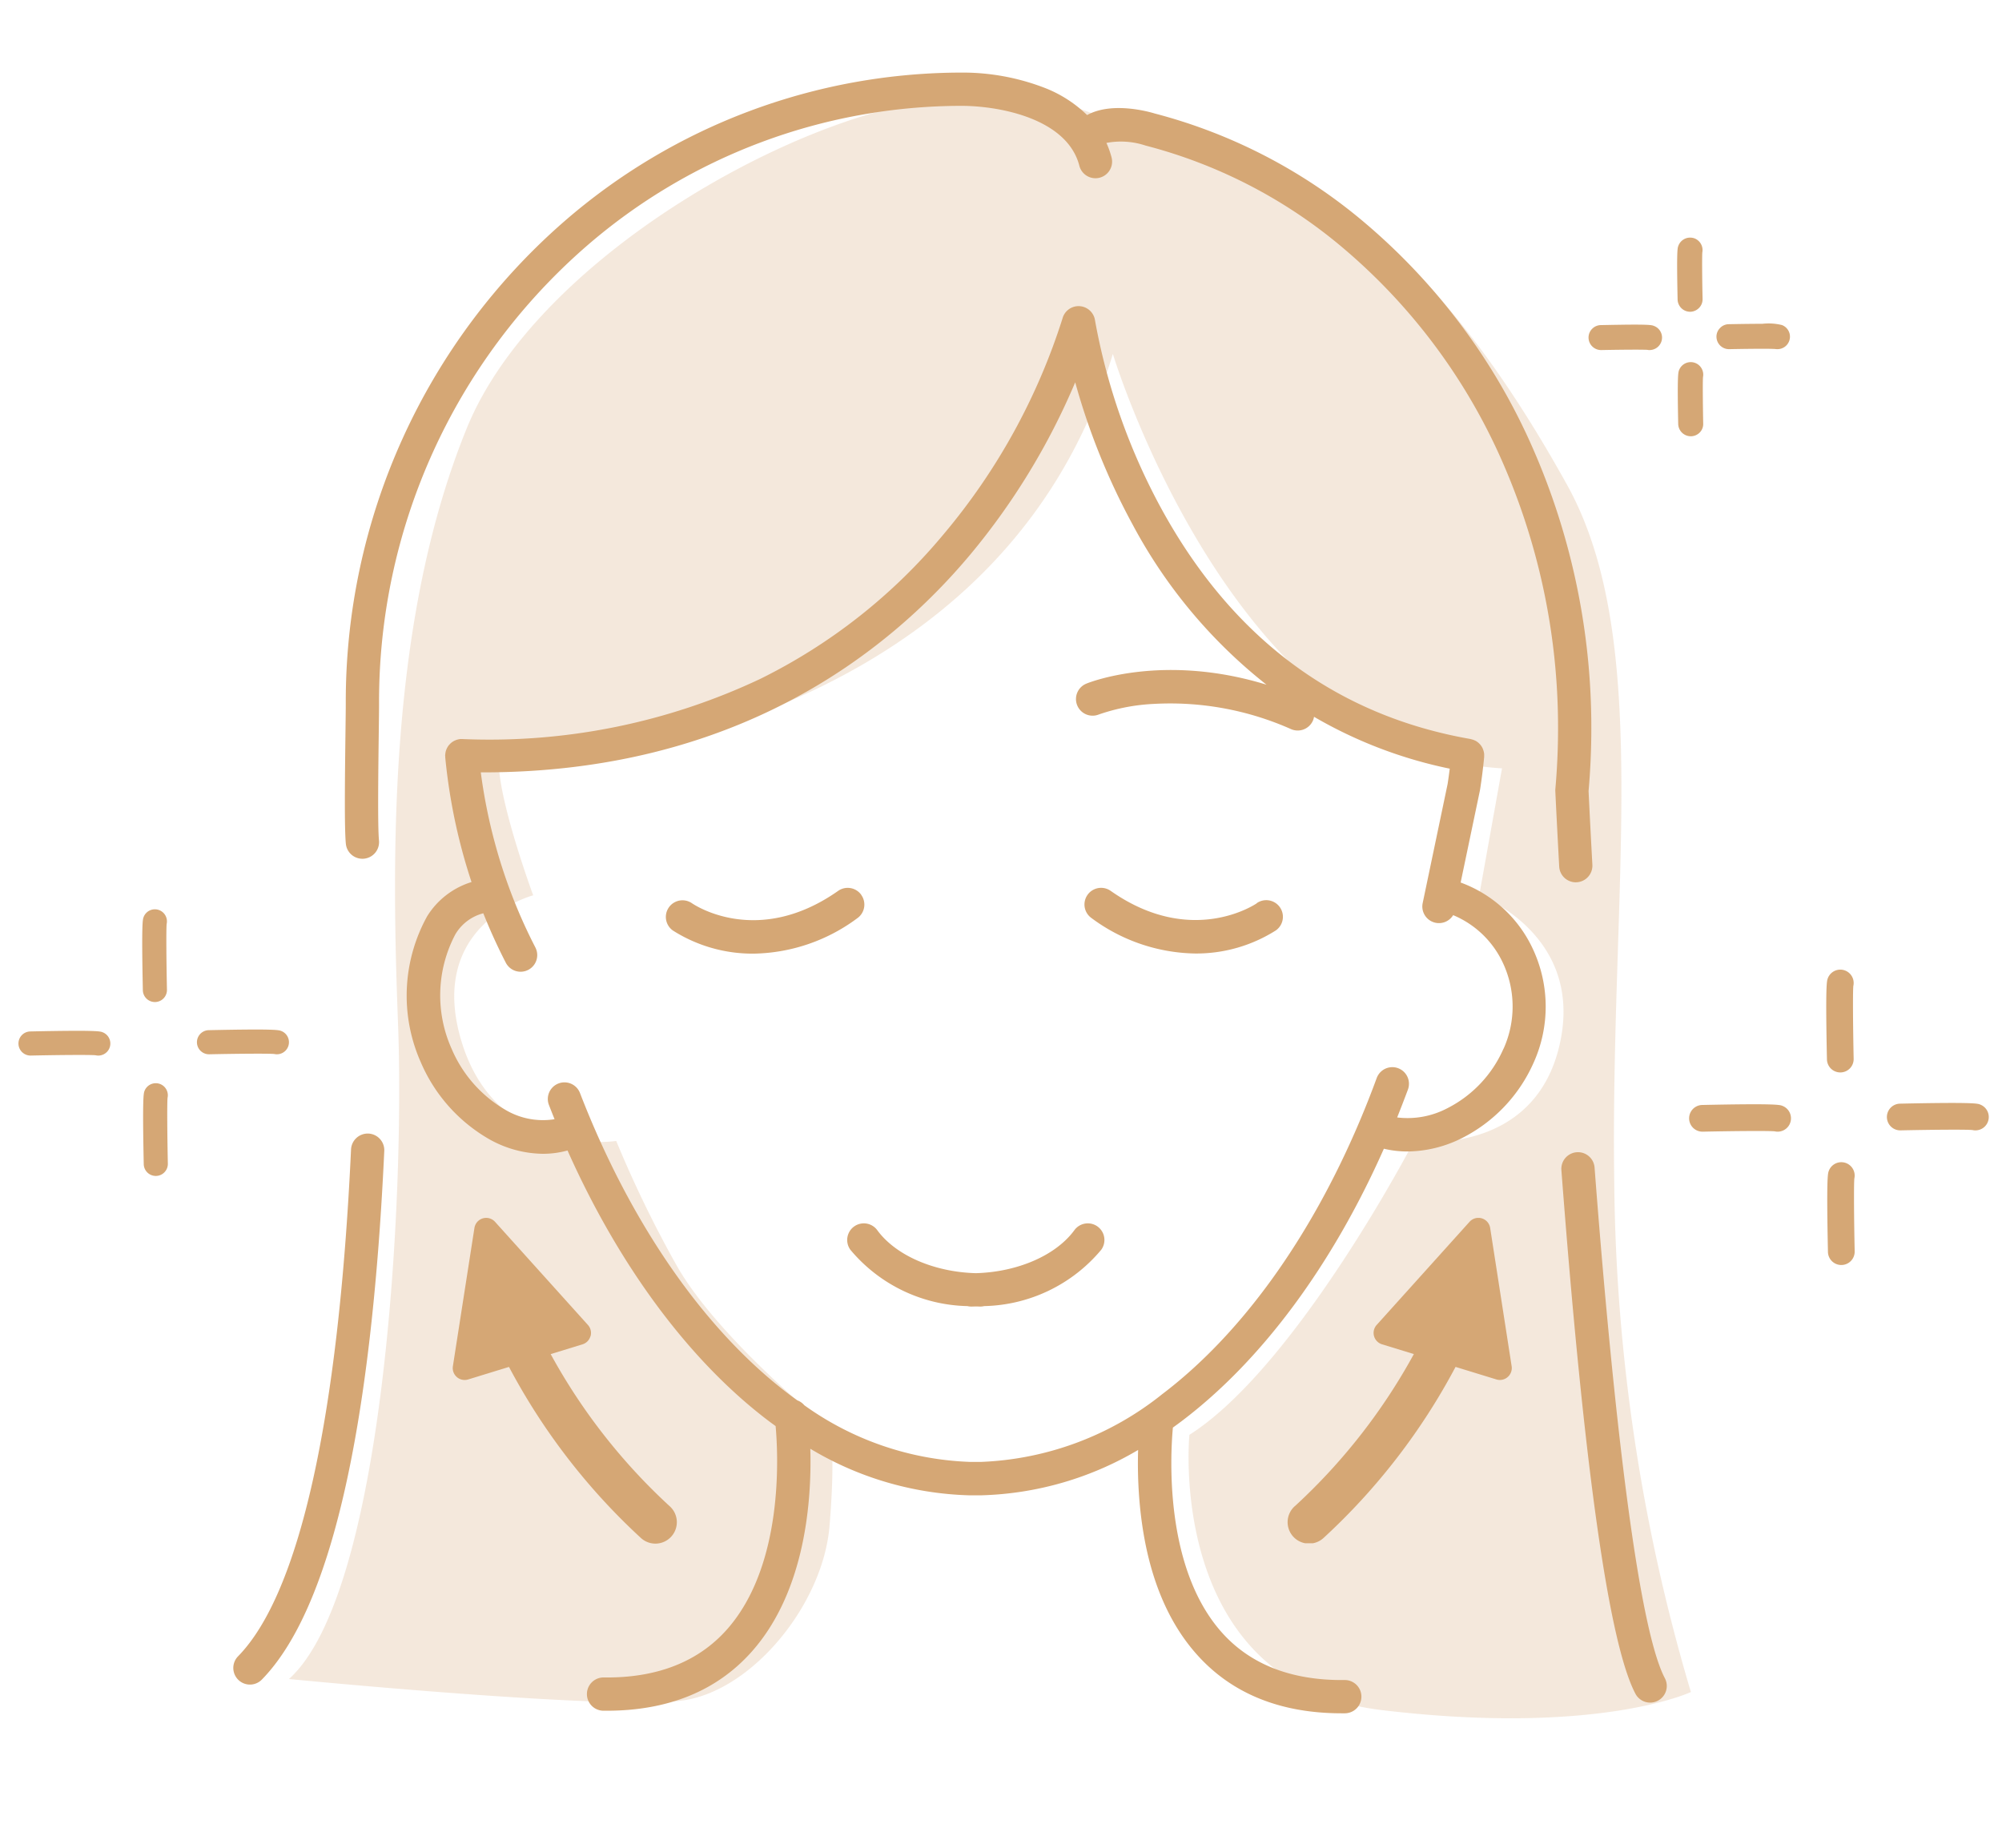 <?xml version="1.0" encoding="UTF-8"?> <svg xmlns="http://www.w3.org/2000/svg" xmlns:xlink="http://www.w3.org/1999/xlink" width="130" height="120" viewBox="0 0 130 120"><defs><clipPath id="a"><rect width="68.77" height="21.13" transform="translate(0 0)" fill="#d5a775"></rect></clipPath></defs><g transform="translate(-1301 -6536)"><g transform="translate(1296.104 6540.713)"><path d="M98.541,109.224s21.235,2.08,25.692,1.375,8.987-6.238,9.41-11.313,0-6.344,0-6.344-7.4-5.921-10.044-10.784a75.006,75.006,0,0,1-3.806-7.878s-7.718,1.207-10.044-6.453,4.652-9.5,4.652-9.5-2.009-5.434-2.22-8.245c0,0,31.93-.591,39.86-26.917,0,0,7.824,25.922,25.27,26.917l-1.48,8.245s6.661,2.46,5.286,9.394-8.1,6.75-9.515,6.562c0,0-7.612,14.642-14.591,19.084,0,0-1.586,16.185,12.476,17.873s20.089-1.171,20.089-1.171A119.731,119.731,0,0,1,184.6,77.03c-.281-19.085,2.538-35.27-3.066-45.363S166.948,9.1,153.309,9.1c0,0-3.309-3.574-12.793-2.432s-25.993,10.442-30.421,21.31c-5.1,12.509-4.892,27.739-4.469,38.739s-.846,36.9-7.084,42.507" transform="translate(-74.882 -4.895)" fill="#d5a775" opacity="0.25"></path><path d="M528.383,287.805h.018a.867.867,0,0,0,.849-.885c-.042-2.033-.061-4.328-.021-4.731a.867.867,0,0,0-1.662-.484c-.061.168-.152.421-.051,5.251a.867.867,0,0,0,.867.849" transform="translate(-403.987 -222.87)" fill="#d5a775"></path><path d="M529.565,347.092a.867.867,0,0,0-1.662-.484c-.06.167-.152.421-.051,5.251a.867.867,0,0,0,.867.849h.019a.867.867,0,0,0,.849-.885c-.042-2.033-.061-4.329-.021-4.731" transform="translate(-404.258 -275.267)" fill="#d5a775"></path><path d="M553.992,326.148c-.177-.066-.42-.156-5.193-.054a.867.867,0,0,0,.018,1.734h.019c2-.043,4.26-.062,4.662-.021a.854.854,0,0,0,.192.022.867.867,0,0,0,.3-1.68" transform="translate(-420.519 -259.131)" fill="#d5a775"></path><path d="M487.337,326.6c-.177-.066-.421-.156-5.193-.054a.867.867,0,0,0,.018,1.734h.019c2-.043,4.26-.062,4.662-.022a.839.839,0,0,0,.192.022.867.867,0,0,0,.3-1.68" transform="translate(-366.707 -259.498)" fill="#d5a775"></path><g transform="translate(6.095 4.998)"><path d="M47,211.527h.017a.783.783,0,0,0,.766-.8c-.038-1.836-.055-3.909-.019-4.272a.783.783,0,0,0-1.5-.437c-.055.151-.137.38-.046,4.742a.783.783,0,0,0,.782.767" transform="translate(-38.141 -156.162)" fill="#d5a775"></path><path d="M48.1,271.357a.783.783,0,0,0-1.5-.437c-.054.151-.137.38-.046,4.742a.783.783,0,0,0,.782.767h.017a.783.783,0,0,0,.766-.8c-.038-1.836-.055-3.909-.019-4.272" transform="translate(-38.419 -209.77)" fill="#d5a775"></path><path d="M71.665,252a.77.77,0,0,0,.174.02.783.783,0,0,0,.272-1.517c-.16-.06-.38-.141-4.69-.049a.783.783,0,0,0,.017,1.566h.017c1.806-.038,3.847-.055,4.21-.019" transform="translate(-55.057 -193.262)" fill="#d5a775"></path><path d="M5.455,250.961c-.16-.06-.38-.141-4.689-.049A.783.783,0,1,0,.8,252.478c1.806-.039,3.847-.056,4.21-.019a.769.769,0,0,0,.174.02.783.783,0,0,0,.272-1.517" transform="translate(0 -193.637)" fill="#d5a775"></path></g><path d="M265.8,311.5a1.08,1.08,0,0,0-1.51.234c-1.2,1.641-3.689,2.719-6.4,2.793-2.71-.074-5.2-1.152-6.4-2.793a1.08,1.08,0,0,0-1.744,1.275,10.185,10.185,0,0,0,7.6,3.656,1.076,1.076,0,0,0,.243.03c.1,0,.2-.005.3-.007s.2.007.3.007a1.078,1.078,0,0,0,.243-.03,10.184,10.184,0,0,0,7.6-3.656,1.08,1.08,0,0,0-.234-1.51" transform="translate(-189.629 -236.555)" fill="#d5a775"></path><path d="M198.84,100.623l1.253-5.984c0-.019.007-.038.01-.057.108-.7.2-1.411.265-2.12,0-.023,0-.044,0-.067a1.076,1.076,0,0,0,0-.111c0-.035-.007-.069-.013-.1a1.042,1.042,0,0,0-.022-.1c-.009-.034-.021-.067-.033-.1s-.025-.064-.04-.1-.033-.061-.052-.091a.936.936,0,0,0-.057-.085c-.021-.028-.043-.053-.067-.079s-.048-.05-.073-.073a1.007,1.007,0,0,0-.081-.064c-.028-.021-.056-.04-.086-.058s-.063-.034-.1-.049-.062-.029-.1-.04a1.065,1.065,0,0,0-.108-.03c-.022-.005-.042-.014-.064-.018-8.69-1.521-15.426-6.526-20.019-14.874A40.623,40.623,0,0,1,175.1,64.116a1.08,1.08,0,0,0-2.114-.126,40.938,40.938,0,0,1-7.726,14.018,36.457,36.457,0,0,1-11.893,9.383A41.169,41.169,0,0,1,134.007,91.3c-.021,0-.041,0-.062,0s-.046,0-.069,0-.03.007-.046.009c-.034,0-.066.012-.1.02a1.113,1.113,0,0,0-.113.032c-.028.01-.054.022-.08.034a1.051,1.051,0,0,0-.112.057c-.023.013-.044.029-.065.043a1.083,1.083,0,0,0-.1.079c-.02.018-.038.037-.057.057a1.093,1.093,0,0,0-.081.093c-.018.024-.034.049-.05.074a1.013,1.013,0,0,0-.058.1c-.014.029-.026.058-.038.088a1.061,1.061,0,0,0-.036.107c-.009.032-.015.065-.02.1a1.055,1.055,0,0,0-.014.114c0,.014-.005.027-.006.042s0,.043.005.065,0,.044,0,.067a37.191,37.191,0,0,0,1.1,6.078c.182.68.386,1.357.608,2.028a5.182,5.182,0,0,0-2.881,2.222,10.655,10.655,0,0,0-.412,9.485,10.539,10.539,0,0,0,4.452,5,7.254,7.254,0,0,0,3.474.942,6,6,0,0,0,1.6-.215c3.345,7.5,7.909,13.66,13.044,17.553.156.118.313.23.469.344.174,1.936.522,9.035-3.147,13.194-1.868,2.118-4.567,3.177-8.008,3.132h-.012a1.08,1.08,0,0,0-.012,2.161h.212c4,0,7.178-1.3,9.441-3.865,3.5-3.966,3.872-9.917,3.779-13.149a21.155,21.155,0,0,0,10.279,3.023h.862a21.112,21.112,0,0,0,10.145-2.944,28.991,28.991,0,0,0,.092,3.367c.365,4.195,1.6,7.516,3.68,9.87,2.263,2.566,5.438,3.865,9.441,3.865h.212a1.08,1.08,0,0,0-.012-2.161H191.3c-3.444.039-6.136-1.013-8-3.127-3.7-4.193-3.314-11.425-3.144-13.268.2-.145.4-.29.6-.442,5.186-3.932,9.753-10.119,13.1-17.668a6.547,6.547,0,0,0,1.526.179,8.016,8.016,0,0,0,3.509-.851,10.019,10.019,0,0,0,4.7-4.941,8.841,8.841,0,0,0-.037-7.309,8.323,8.323,0,0,0-4.7-4.361m2.768,10.79a7.856,7.856,0,0,1-3.676,3.88,5.543,5.543,0,0,1-3.227.582q.359-.9.7-1.813a1.08,1.08,0,0,0-2.029-.744q-.526,1.433-1.109,2.809l0,0v0c-3.228,7.625-7.714,13.85-12.815,17.717a20.052,20.052,0,0,1-11.732,4.4h-.788a19.609,19.609,0,0,1-10.725-3.679,1.078,1.078,0,0,0-.453-.317c-.185-.133-.37-.267-.554-.406-5.478-4.153-10.293-11.1-13.559-19.554a1.08,1.08,0,1,0-2.016.778q.18.465.366.924a4.776,4.776,0,0,1-3.176-.6,8.372,8.372,0,0,1-3.514-3.984,8.484,8.484,0,0,1,.25-7.428,2.974,2.974,0,0,1,1.812-1.362c.435,1.09.925,2.17,1.462,3.211a1.08,1.08,0,1,0,1.92-.991,34.2,34.2,0,0,1-1.445-3.193h0a34.508,34.508,0,0,1-1.2-3.652,34.966,34.966,0,0,1-.9-4.526l.132,0c16.333,0,26.208-7.638,31.653-14.146a44.506,44.506,0,0,0,6.814-11.186,43.753,43.753,0,0,0,3.739,9.258,32.99,32.99,0,0,0,8.682,10.38c-6.7-2.059-11.481-.159-11.7-.068a1.08,1.08,0,0,0,.818,2,12.768,12.768,0,0,1,3.563-.685,19.321,19.321,0,0,1,8.917,1.64,1.08,1.08,0,0,0,1.42-.563,1.071,1.071,0,0,0,.069-.239,29.168,29.168,0,0,0,8.812,3.368c-.042.333-.087.665-.138.994l-1.619,7.734a1.08,1.08,0,0,0,1.979.785,6.192,6.192,0,0,1,3.251,3.146,6.681,6.681,0,0,1,.025,5.523" transform="translate(-99.098 -48.017)" fill="#d5a775"></path><path d="M92.269,286.989a1.085,1.085,0,0,0-1.129,1.029c-.812,17.459-3.349,28.843-7.337,32.92a1.08,1.08,0,1,0,1.545,1.511c4.426-4.526,7.1-16.077,7.95-34.331a1.081,1.081,0,0,0-1.029-1.129" transform="translate(-63.449 -218.084)" fill="#d5a775"></path><path d="M444.827,293.031a1.08,1.08,0,1,0-2.155.164c1.468,19.3,3.085,30.739,4.807,34.007a1.08,1.08,0,1,0,1.912-1.007c-2.076-3.94-3.751-22.469-4.564-33.163" transform="translate(-336.387 -221.918)" fill="#d5a775"></path><path d="M193.59,52.584l.06,0a1.08,1.08,0,0,0,1.02-1.138c-.145-2.655-.229-4.412-.247-4.783.118-1.344.179-2.714.179-4.071A45.1,45.1,0,0,0,190.536,23.8,40.443,40.443,0,0,0,179.66,9.559a34.587,34.587,0,0,0-13.4-6.9c-.424-.129-2.8-.786-4.4.1a8.206,8.206,0,0,0-2.626-1.716A14.773,14.773,0,0,0,153.685,0a39.381,39.381,0,0,0-25.793,9.679,41.345,41.345,0,0,0-14.17,31.3c0,.349-.009,1.017-.019,1.84-.042,3.272-.072,6.289.024,7.264a1.08,1.08,0,0,0,1.074.974c.035,0,.072,0,.108-.005a1.081,1.081,0,0,0,.969-1.181c-.092-.935-.043-4.746-.014-7.023.011-.836.019-1.514.019-1.867A39.185,39.185,0,0,1,129.308,11.31,37.219,37.219,0,0,1,153.685,2.16c2.477,0,6.88.82,7.672,3.891a1.08,1.08,0,0,0,2.092-.54,5.875,5.875,0,0,0-.334-.943,5.062,5.062,0,0,1,2.53.168l.051.014a32.435,32.435,0,0,1,12.59,6.477A38.27,38.27,0,0,1,188.574,24.71a42.925,42.925,0,0,1,3.867,17.882c0,1.318-.06,2.648-.176,3.952a1.07,1.07,0,0,0,0,.147c0,.018.088,1.877.251,4.873a1.08,1.08,0,0,0,1.078,1.022" transform="translate(-86.373 0.001)" fill="#d5a775"></path><path d="M324.876,221.535c-.042.029-4.216,2.89-9.481-.811a1.08,1.08,0,0,0-1.243,1.768,11.576,11.576,0,0,0,6.73,2.3,9.646,9.646,0,0,0,5.239-1.5,1.08,1.08,0,0,0-1.246-1.766" transform="translate(-238.377 -167.581)" fill="#d5a775"></path><path d="M213.176,220.988a1.081,1.081,0,0,0-1.505-.263c-5.209,3.662-9.3.933-9.486.808a1.08,1.08,0,0,0-1.242,1.768,9.645,9.645,0,0,0,5.24,1.5,11.58,11.58,0,0,0,6.731-2.3,1.081,1.081,0,0,0,.263-1.505" transform="translate(-152.35 -167.581)" fill="#d5a775"></path><path d="M17693.545-12016.811h-.012a.816.816,0,0,1-.814-.791c-.066-3.172,0-3.331.049-3.487a.816.816,0,0,1,.766-.537.844.844,0,0,1,.275.049.815.815,0,0,1,.52.924c-.023.253-.014,1.591.012,3.017a.773.773,0,0,1-.221.577.815.815,0,0,1-.568.249Zm-2.852-5.615c-.057,0-.23-.009-.711-.009-.586,0-1.43.009-2.256.026h-.018a.814.814,0,0,1-.812-.79.8.8,0,0,1,.227-.582.808.808,0,0,1,.568-.249c.938-.018,1.656-.031,2.186-.031,1.047,0,1.154.04,1.266.085a.8.8,0,0,1,.453.422.8.8,0,0,1,.021.617.812.812,0,0,1-.76.528A.7.7,0,0,1,17690.693-12022.426Zm8.307-.053c-.057,0-.23-.014-.715-.014-.586,0-1.426.009-2.252.026h-.018a.814.814,0,0,1-.812-.79.787.787,0,0,1,.227-.578.788.788,0,0,1,.568-.253c.938-.018,1.652-.026,2.186-.026a3.621,3.621,0,0,1,1.266.08.8.8,0,0,1,.453.422.805.805,0,0,1,.021.617.812.812,0,0,1-.76.528A1.087,1.087,0,0,1,17699-12022.479Zm-5.512-2.417a.817.817,0,0,1-.809-.795c-.066-3.172-.01-3.332.049-3.487a.812.812,0,0,1,.764-.533.847.847,0,0,1,.275.045.816.816,0,0,1,.516.924c-.018.253-.014,1.59.018,3.016a.8.8,0,0,1-.227.578.832.832,0,0,1-.568.253Z" transform="translate(-17578.848 12040.43)" fill="#d5a775"></path><g transform="translate(34.295 74.381)"><g transform="translate(0 0)" clip-path="url(#a)"><path d="M175.832,18.706a1.392,1.392,0,1,0,1.867,2.064,41.454,41.454,0,0,0,8.553-11.092l2.652.814a.762.762,0,0,0,.227.034.774.774,0,0,0,.764-.892L188.5.654a.773.773,0,0,0-1.339-.4l-6.032,6.7a.773.773,0,0,0,.348,1.256l2.068.635a38.471,38.471,0,0,1-7.708,9.86" transform="translate(-121.135 0)" fill="#d5a775"></path><path d="M8.95,7.679a.773.773,0,0,0-.171-.724L2.747.256a.773.773,0,0,0-1.339.4L.009,9.635A.773.773,0,0,0,1,10.493l2.652-.814A41.464,41.464,0,0,0,12.2,20.771a1.392,1.392,0,1,0,1.867-2.064,38.481,38.481,0,0,1-7.708-9.86l2.067-.635a.774.774,0,0,0,.518-.533" transform="translate(0 0)" fill="#d5a775"></path></g></g></g><rect width="130" height="120" transform="translate(1301 6536)" fill="none"></rect></g></svg> 